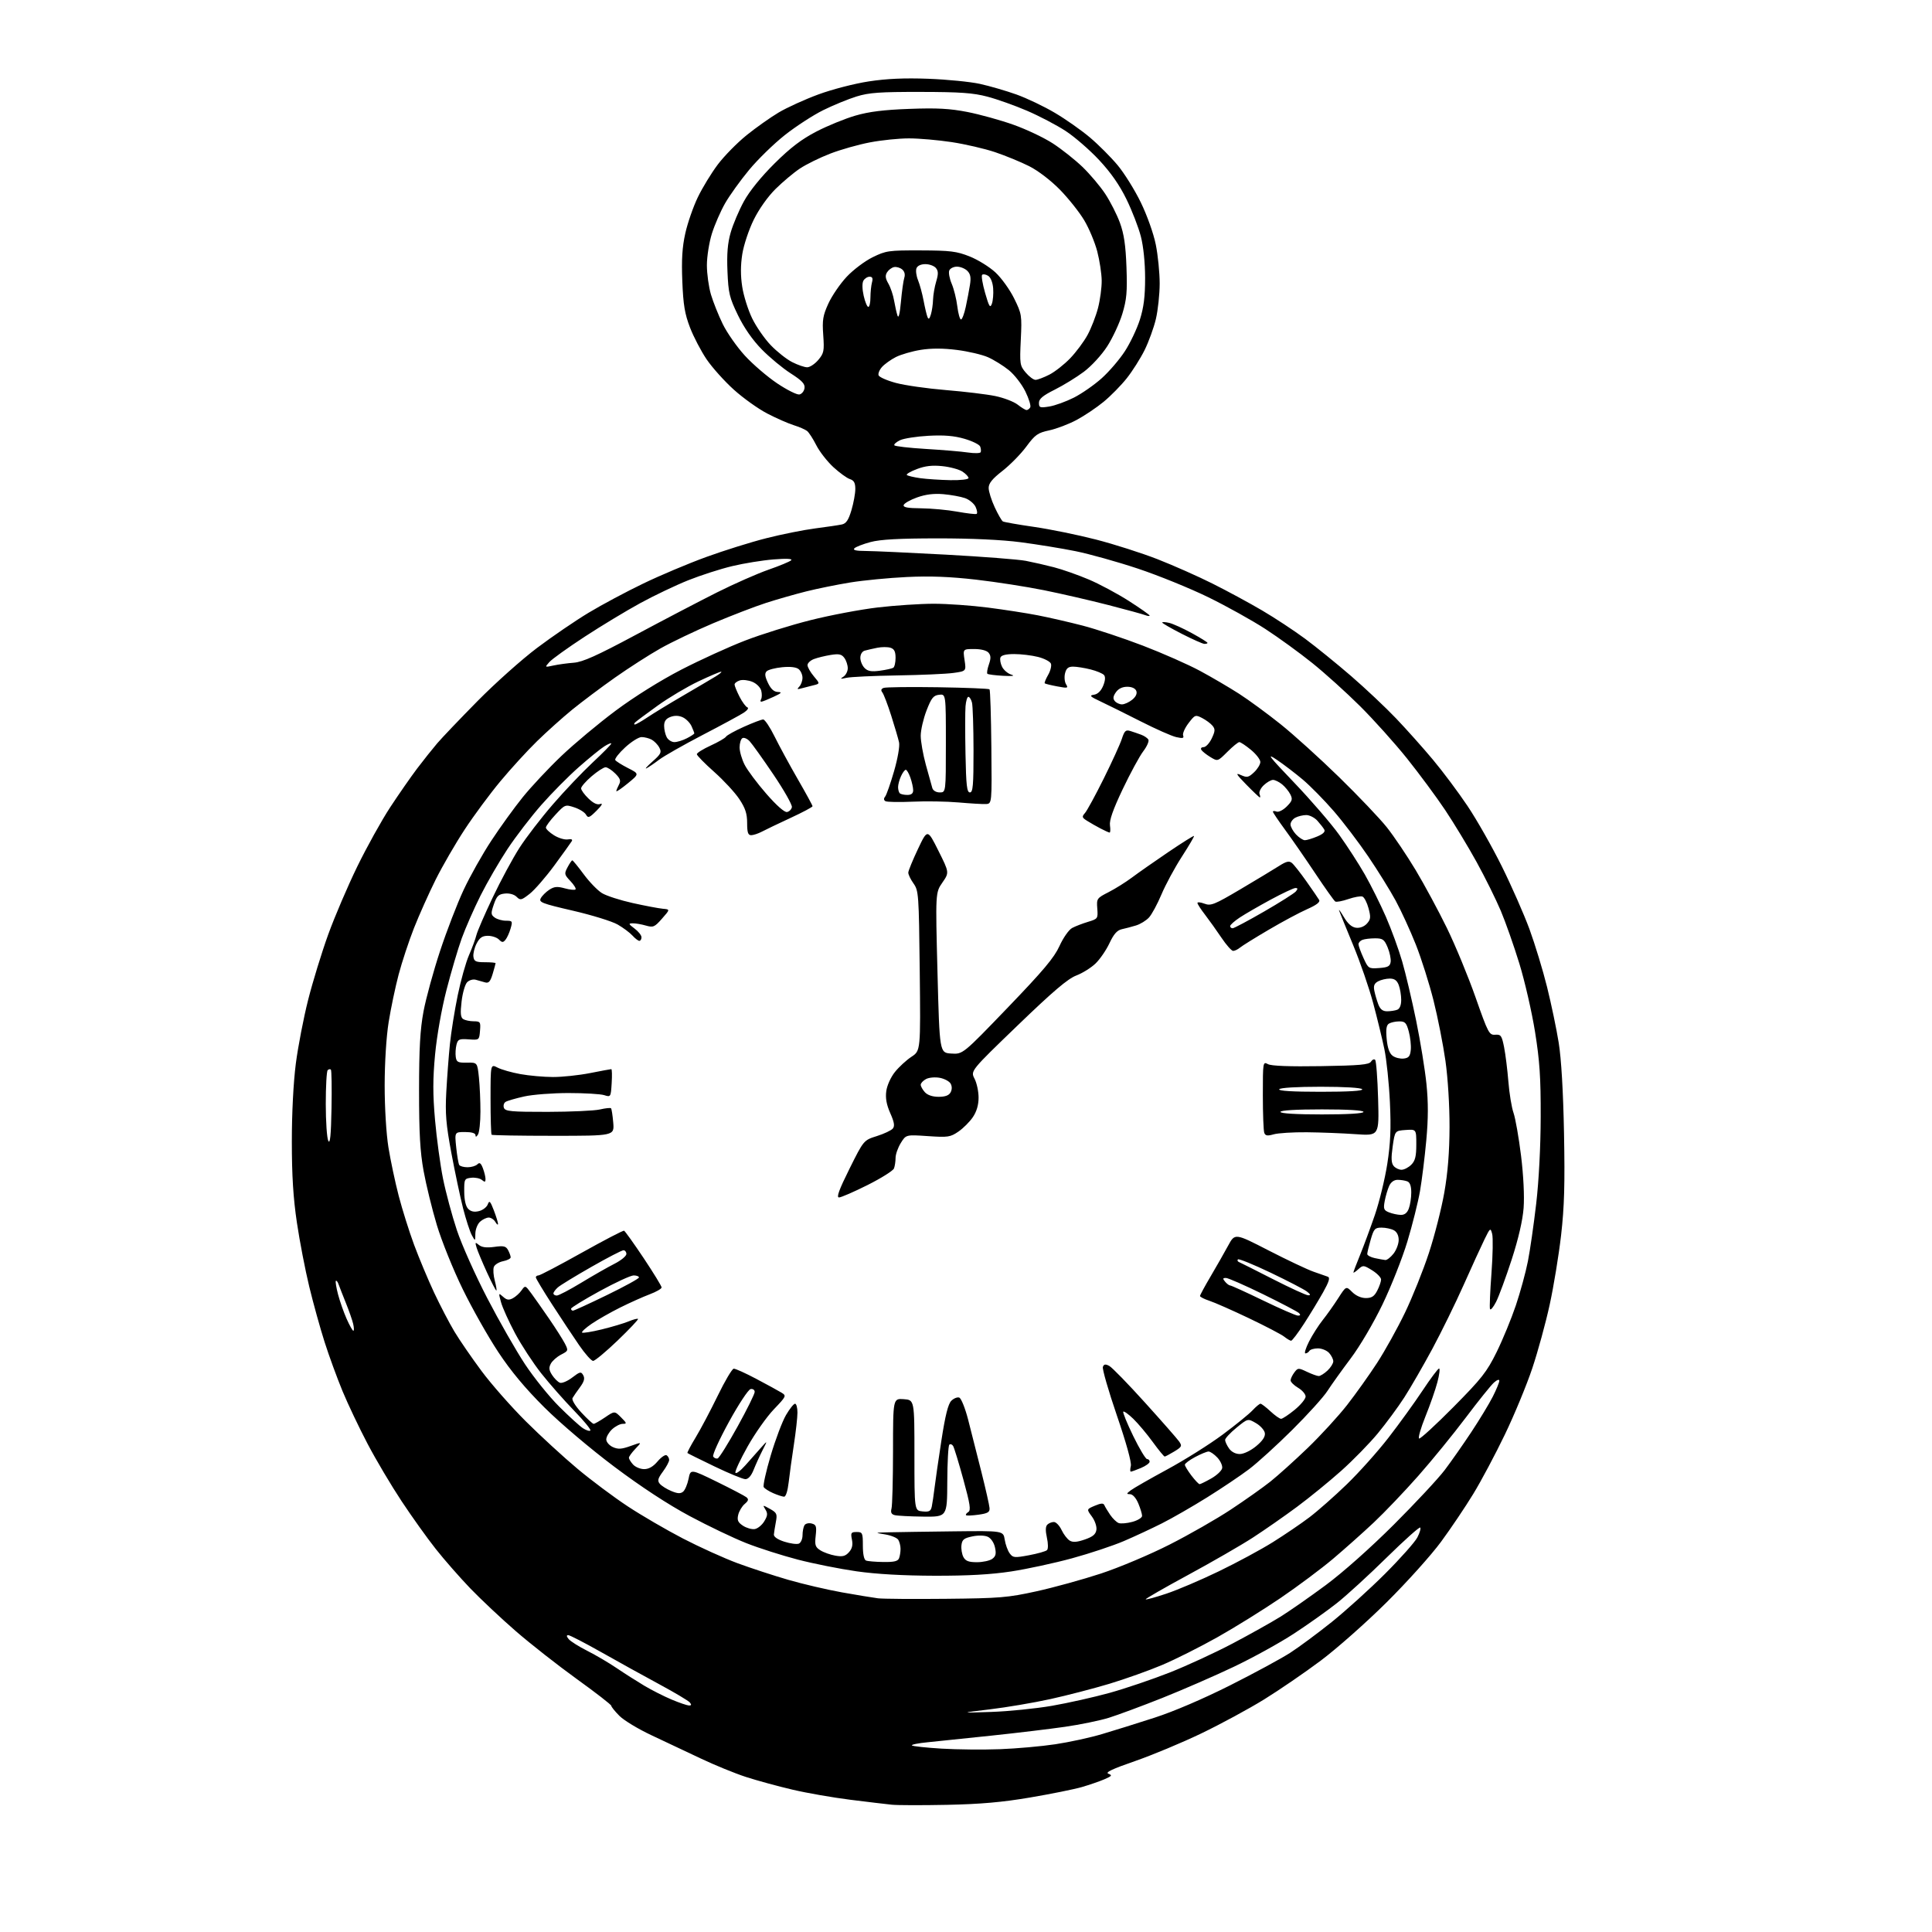 <?xml version="1.0" encoding="UTF-8" standalone="no"?>
<svg 
  version="1.1" 
  xmlns="http://www.w3.org/2000/svg" 
  xmlns:xlink="http://www.w3.org/1999/xlink" 
  xmlns:svg="http://www.w3.org/2000/svg"
  xmlns:rdf="http://www.w3.org/1999/02/22-rdf-syntax-ns#"
  xmlns:cc="http://creativecommons.org/ns#"
  xmlns:dc="http://purl.org/dc/elements/1.1/"
  viewBox="0 0 768 768"
  width="768"
  height="768"
>
<style>svg {background-color: white; }</style>"
<path stroke="none" fill="black" fill-rule="evenodd" d="M376.50,717.45C366.60,717.65 356.70,717.63 354.50,717.40C352.30,717.18 344.88,716.29 338.00,715.43C331.12,714.57 320.77,712.77 315.00,711.41C309.23,710.06 300.90,707.79 296.50,706.36C292.10,704.93 284.00,701.62 278.50,699.00C273.00,696.38 264.23,692.24 259.00,689.80C253.78,687.36 248.04,683.90 246.25,682.10C244.46,680.31 243.00,678.50 243.00,678.08C243.00,677.66 236.84,672.88 229.30,667.45C221.77,662.02 210.86,653.46 205.05,648.42C199.25,643.38 191.09,635.71 186.92,631.38C182.76,627.04 176.58,620.00 173.20,615.71C169.81,611.43 163.70,602.88 159.62,596.71C155.54,590.55 149.47,580.33 146.15,574.00C142.82,567.67 138.33,558.23 136.16,553.00C134.00,547.77 130.79,539.00 129.04,533.50C127.28,528.00 124.54,518.10 122.94,511.50C121.34,504.90 119.12,493.43 118.02,486.00C116.57,476.23 116.01,467.34 116.01,453.84C116.00,442.56 116.63,430.31 117.59,422.84C118.47,416.05 120.67,404.65 122.48,397.50C124.28,390.35 127.88,378.65 130.46,371.50C133.05,364.35 138.26,352.17 142.04,344.43C145.81,336.70 151.69,326.12 155.09,320.93C158.50,315.74 163.33,308.80 165.82,305.50C168.32,302.20 171.91,297.70 173.78,295.50C175.66,293.30 182.89,285.72 189.85,278.66C196.81,271.60 207.45,262.10 213.50,257.55C219.55,253.00 228.78,246.70 234.00,243.56C239.22,240.41 249.00,235.19 255.72,231.96C262.43,228.72 273.68,223.98 280.72,221.42C287.75,218.86 298.48,215.50 304.57,213.96C310.66,212.41 319.43,210.65 324.07,210.05C328.71,209.45 333.50,208.74 334.71,208.47C336.37,208.10 337.32,206.67 338.46,202.81C339.31,199.96 340.00,196.17 340.00,194.39C340.00,191.94 339.47,190.97 337.85,190.45C336.67,190.08 333.71,187.93 331.26,185.68C328.82,183.42 325.77,179.51 324.49,176.98C323.21,174.45 321.56,171.90 320.83,171.32C320.10,170.74 317.70,169.70 315.50,169.01C313.30,168.32 308.57,166.24 304.99,164.38C301.40,162.52 295.42,158.25 291.69,154.88C287.96,151.52 283.11,146.10 280.90,142.86C278.70,139.61 275.72,133.92 274.30,130.23C272.21,124.81 271.61,121.23 271.23,111.84C270.88,103.20 271.19,98.25 272.42,92.74C273.33,88.64 275.57,82.19 277.40,78.40C279.23,74.60 282.81,68.74 285.36,65.36C287.91,61.99 293.04,56.77 296.75,53.77C300.46,50.77 306.20,46.71 309.50,44.74C312.80,42.77 319.91,39.53 325.29,37.55C330.73,35.54 339.63,33.24 345.29,32.37C352.47,31.27 359.50,30.96 369.00,31.31C376.43,31.59 385.66,32.50 389.52,33.34C393.37,34.19 399.90,36.08 404.02,37.55C408.13,39.02 415.02,42.30 419.32,44.85C423.63,47.39 429.92,51.81 433.30,54.68C436.69,57.54 441.63,62.50 444.29,65.69C446.95,68.89 451.10,75.55 453.50,80.50C455.98,85.60 458.56,92.84 459.44,97.21C460.30,101.45 460.99,108.42 460.99,112.71C460.98,116.99 460.30,123.34 459.48,126.81C458.66,130.28 456.64,135.85 454.99,139.18C453.34,142.50 450.15,147.54 447.91,150.36C445.67,153.19 441.53,157.40 438.71,159.72C435.89,162.04 431.04,165.30 427.94,166.95C424.84,168.60 419.97,170.46 417.12,171.07C412.51,172.06 411.49,172.78 407.99,177.51C405.83,180.44 401.57,184.78 398.53,187.16C394.42,190.36 393.00,192.12 393.01,193.99C393.02,195.37 394.09,198.81 395.41,201.63C396.72,204.45 398.18,206.99 398.65,207.27C399.12,207.55 404.68,208.53 411.00,209.44C417.32,210.35 428.40,212.61 435.60,214.46C442.81,216.31 453.85,219.84 460.13,222.29C466.42,224.75 476.27,229.12 482.03,232.01C487.79,234.89 496.65,239.68 501.71,242.66C506.78,245.64 514.47,250.70 518.81,253.92C523.15,257.14 531.38,263.81 537.10,268.75C542.82,273.70 550.88,281.29 555.00,285.62C559.13,289.95 565.71,297.32 569.62,302.00C573.54,306.68 579.73,314.96 583.38,320.41C587.04,325.86 593.17,336.66 597.01,344.41C600.85,352.16 605.78,363.37 607.97,369.31C610.15,375.26 613.31,385.61 614.97,392.31C616.64,399.02 618.73,409.00 619.61,414.50C620.64,420.92 621.40,433.80 621.72,450.50C622.10,470.82 621.85,479.67 620.56,491.00C619.64,498.98 617.60,511.44 616.01,518.69C614.43,525.95 611.32,537.30 609.11,543.90C606.90,550.51 602.01,562.35 598.23,570.21C594.45,578.07 588.79,588.71 585.65,593.85C582.51,599.00 576.76,607.55 572.86,612.85C568.97,618.16 559.19,629.03 551.14,637.01C543.09,645.00 531.33,655.40 525.00,660.14C518.67,664.88 508.55,671.81 502.50,675.55C496.45,679.29 485.20,685.38 477.50,689.08C469.80,692.78 457.92,697.73 451.10,700.09C442.13,703.19 439.23,704.57 440.60,705.08C442.23,705.69 442.00,706.01 439.00,707.30C437.07,708.13 433.02,709.52 430.00,710.40C426.98,711.27 417.75,713.13 409.50,714.53C398.40,716.42 389.82,717.17 376.50,717.45zM397.50,695.33C404.10,695.08 414.00,694.20 419.50,693.37C425.00,692.55 433.32,690.74 438.00,689.35C442.68,687.97 452.12,685.02 459.00,682.79C466.59,680.34 478.37,675.29 489.00,669.94C498.62,665.10 509.39,659.26 512.92,656.98C516.45,654.70 523.87,649.19 529.42,644.75C534.96,640.30 544.49,631.68 550.60,625.58C556.70,619.48 562.47,612.99 563.42,611.15C564.37,609.32 564.88,607.55 564.56,607.22C564.23,606.90 558.24,612.26 551.23,619.14C544.23,626.03 535.35,634.16 531.50,637.21C527.65,640.27 519.90,645.77 514.28,649.44C508.66,653.11 497.91,659.03 490.40,662.60C482.90,666.17 470.13,671.73 462.03,674.96C453.93,678.18 444.36,681.73 440.77,682.85C437.17,683.96 429.34,685.57 423.36,686.43C417.39,687.29 404.18,688.88 394.00,689.95C383.82,691.03 372.44,692.21 368.70,692.58C364.97,692.94 362.18,693.51 362.50,693.83C362.82,694.16 368.13,694.73 374.30,695.11C380.46,695.48 390.90,695.58 397.50,695.33zM394.00,680.52C400.88,680.29 411.74,679.19 418.13,678.09C424.53,676.98 434.88,674.66 441.13,672.93C447.39,671.19 458.12,667.55 465.00,664.84C471.88,662.12 483.12,656.93 490.00,653.30C496.88,649.67 505.43,644.88 509.00,642.67C512.58,640.45 520.67,634.80 527.00,630.12C533.83,625.06 544.83,615.28 554.08,606.05C562.64,597.50 571.74,587.74 574.30,584.36C576.86,580.98 581.62,574.18 584.88,569.26C588.14,564.33 591.98,558.00 593.41,555.18C594.83,552.37 596.00,549.53 596.00,548.88C596.00,548.18 595.11,548.48 593.86,549.60C592.69,550.64 587.66,556.90 582.69,563.50C577.72,570.10 569.21,580.54 563.77,586.70C558.33,592.86 550.39,601.19 546.12,605.20C541.85,609.22 534.56,615.71 529.93,619.63C525.29,623.55 515.88,630.58 509.00,635.26C502.12,639.93 490.88,646.92 484.00,650.79C477.12,654.66 467.23,659.63 462.00,661.84C456.77,664.06 447.32,667.42 441.00,669.33C434.68,671.23 424.10,673.97 417.50,675.42C410.90,676.87 400.10,678.70 393.50,679.49C381.50,680.93 381.50,680.93 394.00,680.52zM273.87,677.96C274.86,677.99 274.95,677.65 274.21,676.75C273.63,676.06 268.16,672.80 262.04,669.50C255.92,666.20 245.54,660.46 238.98,656.75C232.41,653.04 226.52,650.00 225.90,650.00C225.11,650.00 225.17,650.50 226.07,651.58C226.79,652.45 230.11,654.54 233.44,656.22C236.77,657.90 242.03,660.99 245.12,663.09C248.22,665.19 253.17,668.34 256.12,670.10C259.08,671.86 263.98,674.34 267.00,675.61C270.02,676.88 273.12,677.93 273.87,677.96zM376.00,635.55C397.43,635.34 400.60,635.08 412.00,632.57C418.88,631.06 430.41,627.88 437.63,625.51C444.91,623.11 457.07,617.99 464.92,614.00C472.71,610.05 483.68,603.78 489.29,600.06C494.91,596.35 501.98,591.35 505.00,588.95C508.02,586.54 514.72,580.51 519.88,575.54C525.03,570.57 532.06,562.90 535.50,558.50C538.93,554.10 544.30,546.57 547.42,541.77C550.54,536.97 555.54,527.97 558.52,521.77C561.50,515.57 565.77,504.91 568.01,498.08C570.26,491.25 573.01,480.45 574.13,474.08C575.53,466.14 576.18,457.95 576.21,448.00C576.24,439.58 575.56,428.56 574.59,421.71C573.67,415.23 571.54,404.43 569.85,397.71C568.16,391.00 565.00,381.00 562.82,375.50C560.64,370.00 557.03,362.12 554.79,358.00C552.55,353.88 547.64,345.96 543.87,340.42C540.11,334.87 533.95,326.77 530.18,322.42C526.40,318.06 520.88,312.44 517.91,309.93C514.93,307.42 510.25,303.84 507.50,301.99C503.26,299.13 504.32,300.52 514.50,311.16C521.10,318.06 529.13,327.37 532.34,331.84C535.55,336.31 540.14,343.42 542.55,347.64C544.95,351.85 548.71,359.40 550.90,364.40C553.09,369.41 556.01,377.42 557.39,382.20C558.78,386.99 561.27,397.57 562.94,405.70C564.61,413.84 566.45,425.15 567.03,430.83C567.79,438.24 567.77,444.59 566.97,453.33C566.36,460.02 565.23,469.10 564.47,473.50C563.70,477.90 561.45,486.90 559.46,493.50C557.47,500.10 553.02,511.35 549.58,518.50C546.00,525.93 540.58,535.14 536.92,540.00C533.41,544.67 529.24,550.50 527.67,552.93C526.10,555.37 519.79,562.35 513.65,568.44C507.52,574.53 499.80,581.55 496.50,584.04C493.20,586.54 485.73,591.56 479.90,595.20C474.07,598.84 465.97,603.50 461.90,605.55C457.83,607.60 451.01,610.78 446.75,612.60C442.48,614.43 433.26,617.50 426.25,619.42C419.24,621.34 408.32,623.70 402.00,624.67C393.95,625.90 384.79,626.41 371.50,626.38C359.11,626.35 348.33,625.74 340.50,624.62C333.90,623.68 323.40,621.59 317.16,619.97C310.93,618.35 301.70,615.41 296.66,613.42C291.62,611.43 281.49,606.59 274.14,602.65C265.55,598.05 254.84,591.04 244.14,583.00C234.62,575.85 222.77,565.80 216.43,559.50C208.84,551.95 203.08,545.05 198.09,537.50C194.08,531.45 187.72,520.20 183.96,512.50C180.19,504.80 175.56,493.32 173.66,487.00C171.76,480.68 169.39,471.00 168.39,465.50C166.99,457.79 166.58,450.45 166.58,433.50C166.59,416.67 167.01,409.27 168.36,402.02C169.34,396.81 172.30,386.01 174.94,378.02C177.57,370.04 181.79,359.10 184.31,353.72C186.83,348.33 191.77,339.56 195.28,334.22C198.79,328.87 204.42,321.08 207.79,316.91C211.16,312.73 218.09,305.33 223.21,300.46C228.32,295.60 238.03,287.49 244.79,282.46C252.17,276.96 262.56,270.47 270.79,266.22C278.33,262.33 289.77,257.11 296.21,254.63C302.65,252.14 314.35,248.49 322.21,246.52C330.07,244.54 342.12,242.27 348.99,241.46C355.87,240.66 365.85,240.00 371.19,240.00C376.53,240.00 386.21,240.68 392.70,241.52C399.19,242.35 408.10,243.73 412.50,244.59C416.90,245.44 424.92,247.28 430.33,248.68C435.73,250.08 446.53,253.67 454.33,256.66C462.12,259.65 472.32,264.15 477.00,266.67C481.68,269.19 488.65,273.28 492.50,275.75C496.35,278.22 503.77,283.66 509.00,287.84C514.23,292.02 524.74,301.53 532.36,308.97C539.98,316.41 548.50,325.36 551.28,328.86C554.07,332.36 559.21,339.99 562.71,345.81C566.21,351.64 571.82,362.05 575.19,368.95C578.55,375.85 583.67,388.25 586.57,396.50C591.55,410.68 591.97,411.49 594.36,411.32C596.64,411.16 596.98,411.64 597.91,416.32C598.47,419.17 599.23,425.32 599.61,430.00C599.98,434.68 600.90,440.26 601.66,442.42C602.41,444.58 603.75,452.23 604.64,459.42C605.61,467.34 606.01,475.53 605.66,480.18C605.28,485.14 603.60,492.41 600.92,500.68C598.63,507.73 595.84,515.30 594.72,517.50C593.60,519.70 592.51,520.98 592.29,520.35C592.08,519.72 592.34,513.33 592.88,506.15C593.42,498.98 593.54,491.93 593.16,490.49C592.48,487.97 592.38,488.04 590.10,492.69C588.80,495.34 585.09,503.45 581.85,510.72C578.62,517.99 572.99,529.46 569.36,536.22C565.72,542.97 560.71,551.65 558.23,555.50C555.75,559.35 551.01,565.77 547.70,569.78C544.40,573.78 537.84,580.49 533.13,584.69C528.42,588.89 520.51,595.34 515.54,599.02C510.57,602.71 502.68,608.20 498.00,611.24C493.32,614.27 481.75,620.94 472.28,626.07C462.81,631.20 455.23,635.56 455.43,635.76C455.63,635.96 459.32,634.95 463.64,633.51C467.96,632.08 477.35,628.08 484.50,624.62C491.65,621.17 501.32,615.95 506.00,613.02C510.68,610.09 517.20,605.66 520.50,603.16C523.80,600.66 530.48,594.77 535.35,590.06C540.22,585.35 547.69,577.00 551.95,571.50C556.21,566.00 562.31,557.56 565.50,552.75C568.69,547.94 571.64,544.00 572.06,544.00C572.47,544.00 572.18,546.41 571.41,549.35C570.65,552.29 568.49,558.48 566.62,563.10C564.76,567.72 563.63,571.65 564.13,571.84C564.62,572.02 570.76,566.39 577.76,559.32C588.98,547.99 591.03,545.38 594.93,537.48C597.36,532.54 600.80,524.18 602.58,518.90C604.35,513.62 606.51,505.75 607.36,501.40C608.22,497.06 609.70,486.75 610.66,478.50C611.72,469.40 612.42,455.83 612.45,444.00C612.49,428.27 612.05,421.72 610.19,410.12C608.92,402.21 606.12,390.03 603.97,383.04C601.83,376.05 598.50,366.60 596.58,362.04C594.65,357.48 590.32,348.74 586.95,342.62C583.58,336.51 577.96,327.23 574.47,322.00C570.97,316.77 564.15,307.55 559.31,301.50C554.46,295.45 546.06,286.09 540.62,280.68C535.19,275.28 526.64,267.57 521.62,263.54C516.61,259.51 508.23,253.43 503.00,250.03C497.77,246.63 487.54,240.94 480.26,237.38C472.98,233.83 460.38,228.71 452.26,226.01C444.14,223.31 433.00,220.20 427.50,219.09C422.00,217.98 412.19,216.39 405.70,215.54C398.25,214.57 386.08,214.00 372.70,214.01C357.47,214.02 349.98,214.43 346.10,215.46C343.13,216.25 340.23,217.37 339.65,217.95C338.92,218.68 340.24,219.01 344.05,219.02C347.05,219.03 361.43,219.69 376.00,220.48C390.57,221.27 404.87,222.38 407.77,222.94C410.67,223.50 415.72,224.65 418.98,225.50C422.25,226.34 428.43,228.51 432.71,230.32C437.00,232.13 444.21,235.99 448.75,238.90C453.29,241.81 457.00,244.42 457.00,244.70C457.00,244.98 456.21,244.90 455.25,244.53C454.29,244.15 447.65,242.33 440.50,240.49C433.35,238.65 421.88,236.01 415.00,234.62C408.12,233.23 395.98,231.34 388.00,230.42C377.69,229.24 369.75,228.93 360.50,229.37C353.35,229.71 343.23,230.69 338.00,231.54C332.77,232.39 324.90,233.99 320.50,235.09C316.10,236.19 308.90,238.25 304.50,239.67C300.10,241.09 290.65,244.73 283.50,247.75C276.35,250.78 266.90,255.29 262.50,257.78C258.10,260.26 250.00,265.46 244.50,269.33C239.00,273.20 231.35,278.94 227.50,282.07C223.65,285.21 217.34,290.87 213.48,294.64C209.61,298.41 203.05,305.59 198.90,310.58C194.74,315.58 188.37,324.18 184.75,329.70C181.12,335.21 175.93,344.18 173.21,349.61C170.50,355.05 166.61,363.74 164.57,368.91C162.53,374.09 159.78,382.42 158.46,387.41C157.14,392.41 155.35,400.92 154.49,406.33C153.56,412.12 152.92,422.45 152.91,431.45C152.91,440.32 153.54,450.68 154.41,456.12C155.25,461.28 157.08,469.94 158.49,475.36C159.90,480.79 162.66,489.56 164.62,494.86C166.59,500.16 170.16,508.69 172.56,513.82C174.97,518.94 178.60,525.92 180.64,529.32C182.68,532.72 187.53,539.77 191.42,545.00C195.30,550.23 203.23,559.23 209.02,565.00C214.82,570.78 224.05,579.25 229.53,583.84C235.01,588.43 244.00,595.14 249.50,598.77C255.00,602.40 264.90,608.16 271.50,611.59C278.10,615.01 287.83,619.41 293.13,621.38C298.43,623.34 307.53,626.32 313.37,628.01C319.21,629.70 328.83,631.94 334.74,633.00C340.66,634.05 347.07,635.11 349.00,635.35C350.93,635.59 363.07,635.68 376.00,635.55zM351.14,620.92C355.42,620.98 356.93,620.62 357.39,619.42C357.73,618.55 357.99,616.86 357.98,615.67C357.98,614.48 357.56,612.86 357.07,612.08C356.57,611.30 354.22,610.34 351.84,609.95C347.55,609.26 347.57,609.25 353.50,609.11C356.80,609.03 368.35,608.86 379.16,608.73C398.83,608.50 398.83,608.50 399.39,612.03C399.70,613.97 400.58,616.42 401.36,617.47C402.66,619.25 403.25,619.31 409.05,618.23C412.51,617.58 415.73,616.67 416.21,616.19C416.70,615.70 416.68,613.55 416.16,611.24C415.55,608.48 415.60,606.80 416.32,606.08C416.92,605.48 418.10,605.01 418.95,605.02C419.80,605.03 421.18,606.47 422.00,608.21C422.82,609.95 424.28,611.84 425.22,612.41C426.47,613.17 428.14,613.05 431.22,611.98C434.44,610.87 435.58,609.91 435.84,608.11C436.03,606.79 435.23,604.45 434.04,602.84C431.90,599.95 431.90,599.95 435.20,598.55C437.66,597.51 438.63,597.46 439.00,598.33C439.27,598.97 440.31,600.70 441.31,602.17C442.31,603.63 443.82,605.10 444.67,605.43C445.52,605.75 447.97,605.55 450.11,604.97C452.25,604.39 454.00,603.32 454.00,602.58C454.00,601.85 453.32,599.61 452.49,597.62C451.58,595.46 450.27,593.99 449.24,593.97C447.70,593.94 447.73,593.76 449.50,592.42C450.60,591.58 457.15,587.83 464.05,584.09C470.96,580.35 480.86,574.12 486.05,570.26C491.25,566.39 496.59,562.05 497.92,560.61C499.26,559.18 500.67,558.00 501.07,558.00C501.46,558.00 503.23,559.35 505.00,561.00C506.77,562.65 508.68,564.00 509.25,564.00C509.83,564.00 512.25,562.39 514.65,560.43C517.04,558.47 519.00,556.09 519.00,555.15C519.00,554.20 517.65,552.63 516.00,551.66C514.35,550.68 513.01,549.35 513.03,548.69C513.05,548.04 513.72,546.63 514.53,545.56C515.93,543.71 516.14,543.70 519.53,545.31C521.48,546.24 523.59,547.00 524.22,547.00C524.85,547.00 526.41,546.02 527.69,544.83C528.96,543.63 530.00,541.98 530.00,541.15C530.00,540.33 529.26,538.83 528.35,537.83C527.43,536.82 525.44,536.00 523.90,536.00C522.37,536.00 520.84,536.45 520.50,537.00C520.16,537.55 519.45,538.00 518.92,538.00C518.40,538.00 519.05,535.86 520.38,533.25C521.71,530.64 524.16,526.80 525.82,524.72C527.48,522.64 530.24,518.74 531.96,516.06C535.09,511.18 535.09,511.18 537.50,513.59C538.98,515.07 541.07,516.00 542.93,516.00C545.26,516.00 546.30,515.33 547.47,513.05C548.31,511.43 549.00,509.44 549.00,508.63C549.00,507.82 547.40,506.18 545.45,504.97C542.05,502.87 541.82,502.85 539.95,504.54C538.88,505.52 538.00,506.09 538.00,505.83C538.00,505.56 539.18,502.45 540.63,498.92C542.07,495.39 544.72,488.23 546.52,483.00C548.31,477.77 550.54,468.62 551.47,462.66C552.75,454.37 553.00,448.60 552.51,438.16C552.16,430.65 551.17,421.12 550.30,417.00C549.44,412.88 547.44,404.65 545.85,398.72C544.27,392.79 540.70,382.44 537.91,375.72C535.13,369.00 532.62,362.82 532.33,362.00C532.05,361.18 532.88,362.30 534.18,364.50C535.80,367.23 537.35,368.59 539.08,368.80C540.61,368.98 542.30,368.33 543.37,367.15C544.88,365.47 544.97,364.62 544.01,361.05C543.40,358.76 542.31,356.67 541.60,356.40C540.89,356.13 538.36,356.58 535.97,357.40C533.59,358.22 531.25,358.66 530.79,358.37C530.32,358.08 526.74,353.04 522.83,347.17C518.92,341.30 513.53,333.52 510.86,329.88C508.19,326.24 506.00,322.99 506.00,322.66C506.00,322.33 506.65,322.31 507.46,322.62C508.27,322.93 510.06,322.03 511.49,320.60C513.71,318.38 513.91,317.70 512.92,315.76C512.29,314.52 510.81,312.72 509.63,311.77C508.46,310.82 506.85,310.03 506.06,310.02C505.27,310.01 503.62,310.95 502.39,312.11C501.15,313.27 500.39,314.84 500.68,315.61C500.97,316.37 501.04,317.00 500.82,317.00C500.60,317.00 498.19,314.72 495.46,311.93C491.39,307.76 490.99,307.08 493.26,308.09C495.71,309.19 496.30,309.07 498.51,306.99C499.88,305.70 501.00,303.86 501.00,302.90C501.00,301.93 499.32,299.76 497.27,298.07C495.22,296.38 493.14,295.00 492.65,295.00C492.17,295.00 490.03,296.73 487.91,298.86C484.05,302.71 484.05,302.71 481.14,300.94C479.53,299.96 477.92,298.68 477.55,298.08C477.18,297.48 477.58,297.00 478.46,297.00C479.32,297.00 480.77,295.45 481.68,293.55C483.06,290.64 483.11,289.84 481.99,288.48C481.25,287.59 479.40,286.22 477.87,285.43C475.20,284.05 475.00,284.13 472.44,287.49C470.98,289.41 470.02,291.60 470.31,292.37C470.73,293.46 470.15,293.60 467.57,293.01C465.76,292.61 459.39,289.78 453.39,286.73C447.40,283.69 440.25,280.14 437.50,278.85C433.33,276.90 432.89,276.45 434.83,276.17C436.34,275.96 437.64,274.71 438.50,272.67C439.35,270.64 439.49,269.09 438.88,268.36C438.36,267.73 435.95,266.72 433.53,266.11C431.10,265.50 427.97,265.00 426.58,265.00C424.66,265.00 423.87,265.65 423.37,267.65C423.01,269.11 423.19,271.07 423.77,272.01C424.74,273.56 424.43,273.64 420.25,272.85C417.73,272.38 415.50,271.83 415.30,271.63C415.10,271.43 415.70,269.94 416.64,268.30C417.58,266.67 418.08,264.65 417.76,263.81C417.43,262.97 415.13,261.77 412.64,261.14C410.15,260.51 405.89,260.00 403.16,260.00C399.92,260.00 398.03,260.47 397.69,261.36C397.41,262.10 397.70,263.77 398.34,265.06C398.99,266.36 400.64,267.76 402.01,268.18C403.64,268.68 402.51,268.84 398.75,268.64C395.59,268.47 392.77,268.11 392.50,267.83C392.22,267.55 392.49,265.89 393.10,264.14C393.94,261.73 393.91,260.60 392.98,259.48C392.23,258.58 390.01,258.00 387.26,258.00C382.77,258.00 382.77,258.00 383.43,262.40C384.09,266.80 384.09,266.80 378.94,267.51C376.11,267.90 366.08,268.34 356.65,268.49C347.22,268.64 338.15,269.07 336.50,269.44C334.07,269.99 333.83,269.91 335.25,269.01C336.21,268.40 337.00,266.88 337.00,265.64C337.00,264.40 336.39,262.55 335.65,261.54C334.56,260.05 333.52,259.82 330.21,260.35C327.96,260.71 324.97,261.44 323.56,261.98C322.15,262.51 321.00,263.60 321.00,264.40C321.00,265.19 322.12,267.18 323.50,268.82C326.00,271.78 326.00,271.78 323.25,272.44C321.74,272.80 319.60,273.35 318.50,273.66C316.87,274.12 316.73,273.98 317.75,272.91C318.44,272.19 319.00,270.62 319.00,269.42C319.00,268.22 318.32,266.68 317.49,266.00C316.53,265.20 314.17,264.92 310.94,265.23C308.16,265.50 305.37,266.23 304.75,266.85C303.91,267.69 304.05,268.88 305.29,271.49C306.45,273.92 307.66,275.02 309.23,275.07C311.02,275.13 310.66,275.54 307.50,277.00C305.30,278.02 303.14,278.89 302.69,278.93C302.25,278.97 302.18,278.52 302.54,277.94C302.89,277.36 302.93,275.84 302.61,274.57C302.28,273.27 300.74,271.72 299.09,271.04C297.47,270.37 295.21,270.11 294.07,270.48C292.93,270.84 292.00,271.57 292.00,272.11C292.00,272.64 292.89,274.82 293.97,276.95C295.06,279.07 296.47,280.99 297.11,281.20C297.75,281.42 297.09,282.37 295.64,283.32C294.19,284.27 286.82,288.26 279.25,292.19C271.69,296.13 263.93,300.54 262.00,302.00C260.07,303.47 257.82,305.00 257.00,305.40C256.18,305.81 257.24,304.61 259.37,302.72C262.76,299.72 263.09,299.05 262.09,297.18C261.47,296.00 260.09,294.59 259.04,294.02C257.99,293.46 256.19,293.00 255.04,293.00C253.89,293.00 250.95,294.85 248.49,297.12C246.03,299.38 244.28,301.64 244.58,302.13C244.89,302.63 247.17,304.06 249.65,305.33C254.17,307.62 254.17,307.62 249.58,311.38C247.06,313.44 245.00,314.85 245.00,314.50C245.00,314.15 245.47,313.00 246.04,311.93C246.87,310.37 246.59,309.50 244.58,307.49C243.21,306.12 241.48,305.00 240.73,305.00C239.97,305.00 237.48,306.61 235.18,308.58C232.88,310.55 231.00,312.71 231.00,313.39C231.00,314.07 232.32,315.89 233.94,317.44C235.96,319.37 237.45,320.05 238.69,319.58C239.77,319.18 239.18,320.23 237.20,322.20C234.29,325.11 233.79,325.30 232.94,323.83C232.42,322.90 230.33,321.60 228.31,320.94C224.71,319.75 224.57,319.80 220.82,323.83C218.72,326.08 217.00,328.40 217.00,328.98C217.00,329.56 218.46,330.94 220.25,332.05C222.04,333.16 224.50,333.89 225.72,333.68C227.15,333.43 227.70,333.68 227.28,334.39C226.92,335.00 223.81,339.32 220.38,344.00C216.94,348.68 212.52,353.76 210.55,355.31C207.26,357.88 206.84,357.98 205.36,356.50C204.40,355.54 202.52,355.02 200.72,355.20C198.18,355.45 197.46,356.15 196.31,359.49C195.08,363.08 195.11,363.61 196.66,364.74C197.61,365.43 199.61,366.00 201.12,366.00C203.71,366.00 203.81,366.17 202.97,369.10C202.48,370.80 201.57,372.81 200.94,373.57C199.98,374.73 199.57,374.72 198.33,373.47C197.52,372.66 195.55,372.00 193.95,372.00C191.73,372.00 190.68,372.71 189.46,375.07C188.59,376.75 188.02,379.12 188.19,380.32C188.45,382.17 189.14,382.50 192.75,382.50C195.09,382.50 197.00,382.67 197.00,382.88C197.00,383.10 196.48,385.01 195.84,387.15C194.92,390.19 194.28,390.92 192.84,390.52C191.83,390.23 190.15,389.76 189.11,389.47C188.06,389.17 186.53,389.61 185.71,390.44C184.88,391.26 183.88,394.71 183.49,398.09C182.94,402.80 183.09,404.45 184.14,405.11C184.89,405.58 186.76,405.98 188.31,405.98C190.94,406.00 191.10,406.24 190.81,409.74C190.50,413.47 190.49,413.47 186.29,413.16C182.52,412.89 182.01,413.12 181.45,415.32C181.11,416.68 180.98,418.85 181.17,420.15C181.46,422.20 182.03,422.49 185.63,422.42C189.75,422.35 189.75,422.35 190.38,428.32C190.72,431.61 190.99,437.71 190.98,441.90C190.98,446.08 190.53,450.18 190.00,451.00C189.35,452.00 189.03,452.08 189.02,451.25C189.01,450.45 187.50,450.00 184.86,450.00C180.72,450.00 180.72,450.00 181.35,456.09C181.70,459.43 182.24,462.58 182.55,463.09C182.86,463.59 184.35,464.00 185.86,464.00C187.37,464.00 189.12,463.48 189.76,462.84C190.65,461.95 191.17,462.33 191.96,464.40C192.53,465.90 193.00,467.83 193.00,468.69C193.00,469.93 192.71,470.00 191.56,469.05C190.77,468.39 188.86,468.00 187.31,468.18C184.62,468.49 184.50,468.73 184.54,473.76C184.57,477.13 185.14,479.57 186.14,480.57C187.20,481.63 188.55,481.90 190.42,481.43C191.93,481.05 193.49,479.85 193.90,478.75C194.52,477.06 194.89,477.44 196.32,481.16C197.24,483.58 197.99,486.00 197.97,486.53C197.95,487.07 197.48,486.71 196.92,485.75C196.36,484.79 195.17,484.00 194.28,484.00C193.39,484.00 191.83,484.74 190.83,485.65C189.82,486.57 188.98,488.70 188.96,490.40C188.92,493.50 188.92,493.50 187.53,490.95C186.77,489.54 185.22,484.76 184.08,480.33C182.95,475.89 180.86,466.01 179.43,458.38C177.28,446.83 176.94,442.73 177.41,434.00C177.73,428.23 178.37,419.68 178.85,415.00C179.33,410.32 180.72,401.64 181.94,395.70C183.16,389.76 185.18,382.56 186.43,379.70C187.68,376.84 189.01,373.24 189.38,371.71C189.76,370.17 192.68,363.42 195.88,356.71C199.07,349.99 203.86,341.12 206.51,337.00C209.16,332.88 215.13,325.12 219.77,319.76C224.40,314.40 231.53,306.90 235.60,303.10C239.67,299.30 243.00,295.91 243.00,295.57C243.00,295.23 241.76,295.73 240.25,296.68C238.74,297.62 234.16,301.35 230.07,304.95C225.98,308.55 219.28,315.32 215.17,320.00C211.06,324.68 205.02,332.55 201.74,337.50C198.47,342.45 193.64,350.77 191.02,356.00C188.40,361.23 185.04,368.88 183.55,373.00C182.06,377.12 179.33,386.36 177.49,393.52C175.53,401.12 173.65,411.80 172.95,419.19C172.04,428.89 172.03,434.95 172.93,445.17C173.57,452.50 175.00,463.00 176.10,468.50C177.21,474.00 179.69,483.23 181.61,489.00C183.53,494.77 188.96,506.93 193.67,516.00C198.38,525.08 205.14,536.90 208.68,542.27C212.23,547.64 218.34,555.22 222.26,559.12C226.18,563.02 230.44,566.90 231.73,567.74C233.01,568.58 234.34,568.99 234.68,568.66C235.02,568.32 232.11,564.77 228.22,560.77C224.34,556.77 218.48,550.12 215.21,546.00C211.95,541.88 207.23,534.67 204.74,530.00C202.25,525.33 199.73,519.76 199.16,517.64C198.14,513.91 198.16,513.84 199.97,515.47C201.43,516.79 202.27,516.92 203.87,516.07C204.98,515.47 206.55,514.06 207.34,512.92C208.77,510.89 208.83,510.91 211.23,514.18C212.57,516.01 215.77,520.56 218.33,524.29C220.90,528.03 223.67,532.40 224.51,534.01C225.98,536.87 225.95,536.98 223.04,538.48C221.40,539.33 219.56,540.95 218.96,542.08C218.10,543.68 218.22,544.69 219.49,546.62C220.38,547.99 221.77,549.36 222.57,549.66C223.37,549.97 225.57,549.04 227.46,547.60C230.58,545.22 230.98,545.13 231.85,546.69C232.55,547.94 232.21,549.20 230.55,551.45C229.31,553.13 227.98,555.05 227.60,555.73C227.20,556.44 228.64,558.82 231.08,561.48C233.38,563.96 235.58,566.00 235.99,566.00C236.39,566.00 238.43,564.84 240.51,563.43C244.31,560.85 244.31,560.85 246.88,563.43C249.19,565.73 249.25,566.00 247.54,566.00C246.49,566.00 244.59,566.98 243.31,568.17C242.04,569.37 241.00,571.18 241.00,572.20C241.00,573.21 242.17,574.57 243.60,575.23C245.70,576.18 247.07,576.10 250.70,574.79C255.21,573.17 255.21,573.17 252.60,575.89C251.17,577.39 250.00,579.00 250.00,579.48C250.00,579.95 250.74,581.17 251.65,582.17C252.57,583.18 254.55,584.00 256.07,584.00C257.91,584.00 259.67,582.99 261.40,580.93C262.82,579.25 264.43,578.15 264.99,578.49C265.55,578.84 266.00,579.68 266.00,580.36C266.00,581.05 264.88,583.13 263.52,584.98C261.50,587.71 261.27,588.62 262.27,589.82C262.95,590.64 265.00,591.94 266.84,592.70C269.35,593.76 270.51,593.82 271.55,592.96C272.30,592.34 273.27,590.04 273.71,587.87C274.50,583.91 274.50,583.91 285.00,589.04C290.77,591.87 296.05,594.64 296.73,595.19C297.68,595.98 297.52,596.59 296.02,597.86C294.96,598.76 293.80,600.70 293.45,602.17C292.95,604.31 293.33,605.17 295.35,606.50C296.75,607.41 298.84,608.01 300.01,607.83C301.18,607.65 302.89,606.26 303.81,604.74C305.15,602.52 305.24,601.62 304.27,600.06C303.10,598.18 303.15,598.18 306.08,599.81C308.80,601.34 309.02,601.84 308.42,605.00C308.06,606.92 307.70,609.17 307.63,609.99C307.55,610.91 309.13,611.99 311.77,612.84C314.11,613.59 316.70,613.94 317.52,613.63C318.33,613.32 319.01,611.81 319.02,610.28C319.02,608.75 319.38,606.95 319.80,606.29C320.22,605.62 321.51,605.32 322.65,605.62C324.46,606.09 324.67,606.73 324.25,610.48C323.83,614.22 324.08,615.00 326.13,616.29C327.43,617.11 330.11,618.06 332.08,618.40C334.91,618.90 336.05,618.61 337.46,617.04C338.74,615.63 339.09,614.18 338.66,612.03C338.11,609.31 338.30,609.00 340.52,609.00C342.85,609.00 343.00,609.32 343.00,614.42C343.00,617.81 343.47,620.02 344.25,620.34C344.94,620.62 348.04,620.88 351.14,620.92zM388.34,621.00C390.69,621.00 393.43,620.40 394.43,619.68C395.84,618.65 396.08,617.64 395.52,615.11C395.11,613.22 393.91,611.46 392.66,610.89C391.37,610.31 388.88,610.25 386.50,610.75C383.17,611.44 382.45,612.02 382.19,614.24C382.02,615.70 382.37,617.82 382.97,618.95C383.82,620.53 385.06,621.00 388.34,621.00zM367.00,602.88C361.77,602.82 356.67,602.55 355.66,602.29C354.33,601.95 353.98,601.22 354.39,599.66C354.71,598.47 354.98,588.14 354.99,576.69C355.00,555.89 355.00,555.89 359.25,556.19C363.50,556.50 363.50,556.50 363.50,578.50C363.50,600.50 363.50,600.50 366.72,600.81C369.39,601.07 370.01,600.73 370.41,598.81C370.67,597.54 371.16,594.25 371.49,591.50C371.82,588.75 373.05,580.23 374.23,572.56C375.76,562.63 376.89,558.11 378.16,556.84C379.15,555.85 380.58,555.28 381.34,555.58C382.10,555.87 383.68,559.80 384.84,564.30C386.01,568.81 388.37,578.12 390.09,585.00C391.82,591.88 393.29,598.39 393.36,599.49C393.48,601.11 392.68,601.59 389.00,602.11C386.52,602.46 384.29,602.55 384.03,602.32C383.77,602.08 384.17,601.52 384.91,601.06C386.01,600.38 385.65,597.97 382.95,588.13C381.13,581.48 379.30,575.49 378.88,574.80C378.45,574.12 377.77,573.89 377.36,574.30C376.95,574.72 376.59,581.34 376.56,589.02C376.50,602.99 376.50,602.99 367.00,602.88zM311.68,594.96C311.03,594.94 309.09,594.31 307.37,593.56C305.65,592.81 303.95,591.73 303.59,591.15C303.24,590.58 304.49,584.91 306.38,578.55C308.27,572.20 311.00,564.97 312.45,562.50C313.90,560.02 315.52,558.00 316.04,558.00C316.57,558.00 317.00,559.58 317.00,561.51C317.00,563.44 316.36,569.18 315.58,574.26C314.80,579.34 313.87,586.09 313.51,589.25C313.12,592.67 312.38,594.98 311.68,594.96zM476.87,589.98C477.22,589.97 479.30,588.95 481.49,587.71C483.69,586.46 485.64,584.63 485.83,583.63C486.02,582.64 485.16,580.74 483.92,579.41C482.67,578.08 481.10,577.00 480.42,577.00C479.74,577.00 477.35,577.98 475.09,579.19C472.84,580.39 471.00,581.77 471.00,582.25C471.00,582.74 472.18,584.68 473.62,586.57C475.06,588.46 476.52,589.99 476.87,589.98zM296.30,587.99C295.31,587.98 289.79,585.71 284.04,582.94C278.28,580.17 273.44,577.77 273.27,577.60C273.10,577.44 274.57,574.64 276.54,571.40C278.51,568.15 282.45,560.69 285.31,554.82C288.16,548.94 291.03,544.11 291.67,544.07C292.32,544.03 296.37,545.86 300.67,548.14C304.98,550.42 309.45,552.86 310.62,553.58C312.68,554.84 312.61,555.00 307.62,560.23C304.80,563.17 300.12,569.80 297.22,574.95C294.32,580.10 292.12,584.81 292.34,585.41C292.55,586.01 294.33,584.70 296.28,582.50C298.22,580.30 301.02,577.15 302.49,575.50C305.16,572.50 305.16,572.50 303.12,576.50C302.00,578.70 300.41,582.19 299.59,584.25C298.64,586.66 297.46,587.99 296.30,587.99zM449.51,585.00C449.21,585.00 449.21,583.99 449.52,582.75C449.87,581.37 447.73,573.61 443.97,562.65C440.61,552.84 438.11,544.16 438.41,543.36C438.84,542.25 439.43,542.16 440.96,542.98C442.05,543.56 448.42,550.10 455.12,557.52C461.82,564.93 467.93,571.89 468.70,572.98C469.97,574.80 469.81,575.15 466.80,576.98C464.98,578.09 463.26,578.99 462.98,579.00C462.69,579.00 460.55,576.39 458.22,573.19C455.90,570.00 452.43,565.87 450.51,564.01C448.60,562.16 446.80,560.87 446.52,561.15C446.24,561.43 448.02,565.79 450.47,570.83C452.93,575.87 455.40,580.00 455.97,580.00C456.54,580.00 457.00,580.47 457.00,581.05C457.00,581.63 455.44,582.75 453.53,583.55C451.62,584.35 449.82,585.00 449.51,585.00zM285.29,579.74C285.90,579.53 289.46,573.83 293.20,567.07C296.94,560.31 300.00,554.12 300.00,553.31C300.00,552.50 299.28,552.00 298.37,552.18C297.47,552.36 293.62,558.19 289.78,565.20C285.95,572.18 283.12,578.39 283.50,579.00C283.88,579.61 284.68,579.94 285.29,579.74zM492.83,578.00C494.39,578.00 497.15,576.68 499.33,574.88C501.89,572.77 503.01,571.09 502.80,569.68C502.64,568.54 501.05,566.75 499.27,565.72C496.04,563.84 496.04,563.84 491.52,567.54C489.03,569.57 487.00,571.76 487.00,572.40C487.00,573.03 487.70,574.56 488.56,575.78C489.52,577.15 491.16,578.00 492.83,578.00zM235.77,540.98C235.07,540.98 232.57,538.16 230.21,534.73C227.85,531.31 223.01,524.01 219.46,518.52C215.91,513.03 213.00,508.19 213.00,507.77C213.00,507.35 213.48,507.00 214.06,507.00C214.65,507.00 222.39,502.94 231.25,497.98C240.12,493.02 247.69,489.08 248.08,489.23C248.46,489.38 251.97,494.30 255.89,500.16C259.80,506.03 263.00,511.26 263.00,511.78C263.00,512.30 260.86,513.53 258.25,514.51C255.64,515.49 250.35,517.86 246.50,519.78C242.65,521.70 237.56,524.60 235.18,526.23C232.80,527.86 231.09,529.43 231.38,529.72C231.67,530.00 235.19,529.44 239.20,528.46C243.22,527.48 248.01,526.05 249.86,525.28C251.71,524.51 253.40,524.07 253.62,524.29C253.85,524.51 250.21,528.36 245.54,532.85C240.87,537.33 236.47,540.99 235.77,540.98zM513.23,532.97C512.83,532.95 511.60,532.22 510.50,531.35C509.40,530.47 503.10,527.18 496.50,524.03C489.90,520.88 482.81,517.75 480.75,517.08C478.69,516.40 477.01,515.54 477.02,515.17C477.03,514.80 478.94,511.27 481.27,507.33C483.60,503.38 486.71,497.91 488.20,495.17C490.90,490.18 490.90,490.18 504.34,497.10C511.74,500.90 519.75,504.69 522.15,505.52C524.54,506.35 527.10,507.25 527.82,507.51C528.81,507.87 528.32,509.48 525.93,513.75C524.15,516.91 520.74,522.54 518.33,526.25C515.93,529.96 513.63,532.99 513.23,532.97zM140.46,529.00C140.78,529.00 140.74,527.76 140.39,526.25C140.03,524.74 138.73,521.02 137.51,518.00C136.29,514.98 134.99,511.65 134.62,510.61C134.26,509.57 133.76,508.91 133.51,509.15C133.27,509.40 133.66,511.82 134.38,514.55C135.10,517.28 136.63,521.65 137.79,524.26C138.94,526.86 140.15,529.00 140.46,529.00zM515.95,522.98C516.93,522.99 517.07,522.67 516.38,521.98C515.82,521.42 509.40,518.05 502.11,514.48C494.83,510.92 488.17,508.00 487.31,508.00C486.04,508.00 485.98,508.28 487.00,509.50C487.68,510.32 488.60,511.00 489.02,511.00C489.45,511.00 495.36,513.69 502.15,516.98C508.94,520.27 515.15,522.97 515.95,522.98zM227.75,521.01C228.16,521.02 234.24,518.23 241.25,514.82C248.26,511.41 254.00,508.26 254.00,507.81C254.00,507.37 253.05,507.00 251.89,507.00C250.73,507.00 244.66,509.80 238.39,513.23C232.13,516.66 227.00,519.81 227.00,520.23C227.00,520.65 227.34,521.01 227.75,521.01zM221.33,515.00C222.07,515.00 226.45,512.70 231.07,509.90C235.69,507.09 241.62,503.71 244.24,502.38C246.86,501.05 249.00,499.30 249.00,498.48C249.00,497.67 248.48,497.00 247.84,497.00C247.19,497.00 241.46,499.97 235.09,503.61C228.71,507.24 222.71,510.91 221.75,511.76C220.79,512.61 220.00,513.69 220.00,514.15C220.00,514.62 220.60,515.00 221.33,515.00zM520.00,514.89C521.10,514.92 520.97,514.53 519.50,513.39C518.40,512.54 511.92,509.18 505.09,505.91C498.27,502.65 492.42,500.27 492.09,500.63C491.77,500.98 491.95,501.46 492.50,501.68C493.05,501.90 499.12,504.96 506.00,508.47C512.88,511.98 519.17,514.87 520.00,514.89zM197.30,513.00C197.06,513.00 195.38,509.74 193.55,505.75C191.73,501.76 189.89,497.38 189.47,496.01C188.79,493.77 188.88,493.66 190.37,494.89C191.52,495.84 193.40,496.08 196.49,495.66C200.24,495.14 201.12,495.35 201.98,496.96C202.54,498.01 203.00,499.29 203.00,499.81C203.00,500.33 201.64,501.02 199.98,501.35C198.31,501.69 196.66,502.71 196.31,503.63C195.96,504.55 196.13,507.04 196.70,509.15C197.26,511.27 197.53,513.00 197.30,513.00zM550.68,500.88C551.33,500.95 552.79,499.81 553.93,498.37C555.07,496.92 556.00,494.46 556.00,492.90C556.00,491.13 555.28,489.68 554.07,489.04C553.00,488.47 550.81,488.00 549.20,488.00C546.55,488.00 546.12,488.48 544.88,492.75C544.12,495.36 543.50,497.95 543.50,498.49C543.50,499.03 544.85,499.77 546.50,500.12C548.15,500.47 550.03,500.82 550.68,500.88zM556.77,482.94C558.33,482.98 559.36,482.19 560.02,480.43C560.56,479.02 561.00,476.15 561.00,474.04C561.00,471.47 560.48,470.01 559.42,469.61C558.55,469.27 556.82,469.00 555.58,469.00C554.16,469.00 552.91,469.90 552.22,471.41C551.62,472.74 550.82,475.43 550.45,477.40C549.86,480.54 550.07,481.10 552.14,481.93C553.44,482.45 555.52,482.90 556.77,482.94zM333.52,476.00C332.42,476.00 333.53,472.95 337.67,464.63C343.33,453.26 343.33,453.26 348.56,451.61C351.43,450.71 354.28,449.36 354.90,448.62C355.74,447.61 355.49,446.09 353.89,442.49C352.40,439.12 351.93,436.53 352.31,433.73C352.61,431.48 354.10,428.19 355.75,426.13C357.35,424.13 360.30,421.42 362.31,420.09C365.96,417.69 365.96,417.69 365.61,385.93C365.27,355.43 365.17,354.05 363.13,351.18C361.96,349.54 361.03,347.59 361.06,346.85C361.09,346.11 362.82,341.90 364.90,337.50C368.69,329.50 368.69,329.50 373.03,338.18C377.37,346.85 377.37,346.85 374.61,350.84C371.85,354.83 371.85,354.83 372.67,386.66C373.50,418.50 373.50,418.50 378.12,418.80C382.74,419.10 382.74,419.10 400.62,400.51C414.79,385.77 419.05,380.70 421.17,376.04C422.64,372.79 424.88,369.60 426.17,368.90C427.45,368.21 430.30,367.11 432.50,366.45C436.40,365.27 436.49,365.14 436.19,361.17C435.88,357.21 436.01,357.03 440.69,354.64C443.33,353.29 447.50,350.68 449.96,348.84C452.41,347.00 458.89,342.46 464.37,338.75C469.85,335.04 474.47,332.14 474.64,332.30C474.80,332.47 472.62,336.18 469.80,340.55C466.98,344.92 463.34,351.65 461.72,355.50C460.10,359.35 457.86,363.50 456.74,364.72C455.62,365.94 453.31,367.36 451.60,367.88C449.90,368.40 447.35,369.07 445.93,369.38C444.07,369.79 442.73,371.31 441.04,374.92C439.76,377.65 437.28,381.28 435.52,382.98C433.77,384.68 430.31,386.84 427.84,387.78C424.46,389.07 418.63,394.03 404.56,407.59C385.79,425.68 385.79,425.68 387.39,428.79C388.28,430.50 389.00,433.88 389.00,436.30C389.00,439.22 388.24,441.84 386.73,444.08C385.48,445.93 382.89,448.52 380.98,449.83C377.76,452.03 376.84,452.17 368.82,451.62C360.14,451.03 360.14,451.03 358.07,454.38C356.93,456.23 356.00,458.88 356.00,460.29C356.00,461.69 355.72,463.57 355.37,464.47C355.03,465.37 350.31,468.34 344.89,471.06C339.47,473.77 334.36,476.00 333.52,476.00zM557.12,465.00C558.16,465.00 559.90,464.10 561.00,463.00C562.56,461.44 563.00,459.67 563.00,454.94C563.00,448.89 563.00,448.89 558.75,449.19C554.50,449.50 554.50,449.50 553.61,455.73C552.95,460.37 553.05,462.35 553.99,463.48C554.68,464.32 556.09,465.00 557.12,465.00zM131.78,440.61C131.93,432.42 131.82,425.48 131.53,425.19C131.24,424.90 130.66,425.00 130.25,425.42C129.84,425.83 129.50,431.87 129.50,438.83C129.50,445.80 129.95,452.40 130.50,453.50C131.22,454.94 131.58,451.36 131.78,440.61zM220.02,451.50C206.72,451.50 195.65,451.31 195.42,451.08C195.19,450.85 195.00,444.43 195.00,436.81C195.00,422.95 195.00,422.95 197.79,424.39C199.33,425.19 203.41,426.35 206.85,426.97C210.30,427.60 216.13,428.12 219.81,428.13C223.49,428.14 230.10,427.44 234.50,426.58C238.90,425.71 242.72,425.00 243.00,425.00C243.28,425.00 243.34,427.51 243.15,430.58C242.81,436.12 242.78,436.16 240.15,435.33C238.69,434.88 232.32,434.50 226.00,434.50C219.68,434.50 211.75,435.11 208.38,435.86C205.02,436.61 201.69,437.57 200.99,438.01C200.28,438.44 199.99,439.52 200.32,440.40C200.85,441.78 203.24,442.00 217.72,441.98C226.95,441.96 236.29,441.54 238.47,441.03C240.66,440.52 242.64,440.31 242.89,440.56C243.13,440.80 243.53,443.36 243.77,446.25C244.21,451.50 244.21,451.50 220.02,451.50zM506.32,450.91C503.83,451.62 503.02,451.50 502.57,450.33C502.26,449.51 502.00,442.78 502.00,435.38C502.00,422.14 502.03,421.95 504.05,423.02C505.39,423.74 512.65,424.01 525.08,423.81C540.48,423.56 544.25,423.22 544.98,422.03C545.48,421.22 546.23,420.90 546.64,421.31C547.06,421.72 547.59,428.69 547.82,436.79C548.23,451.51 548.23,451.51 538.87,450.85C533.72,450.48 525.00,450.15 519.49,450.09C513.99,450.04 508.06,450.41 506.32,450.91zM525.50,443.00C535.83,443.00 542.00,442.63 542.00,442.00C542.00,441.37 535.83,441.00 525.50,441.00C515.17,441.00 509.00,441.37 509.00,442.00C509.00,442.63 515.17,443.00 525.50,443.00zM373.12,436.00C375.75,436.00 377.22,435.45 377.88,434.22C378.48,433.11 378.48,431.82 377.89,430.76C377.37,429.84 375.43,428.80 373.58,428.45C371.70,428.10 369.28,428.32 368.11,428.94C366.95,429.56 366.00,430.58 366.00,431.21C366.00,431.83 366.74,433.17 367.65,434.17C368.71,435.33 370.70,436.00 373.12,436.00zM525.00,434.00C536.16,434.00 541.90,433.65 541.50,433.00C541.13,432.40 534.51,432.00 525.00,432.00C515.49,432.00 508.87,432.40 508.50,433.00C508.10,433.65 513.84,434.00 525.00,434.00zM558.00,420.79C560.00,420.56 560.56,419.87 560.81,417.32C560.98,415.57 560.62,412.31 560.02,410.07C559.08,406.57 558.54,406.00 556.21,406.02C554.72,406.02 552.88,406.43 552.11,406.91C551.10,407.55 550.86,409.22 551.23,413.06C551.58,416.65 552.34,418.78 553.62,419.71C554.65,420.47 556.62,420.95 558.00,420.79zM551.39,402.00C552.74,402.00 554.55,401.73 555.42,401.39C556.42,401.01 557.00,399.57 557.00,397.46C557.00,395.63 556.56,392.98 556.02,391.57C555.32,389.72 554.32,389.00 552.46,389.00C551.03,389.00 548.95,389.49 547.83,390.09C546.30,390.91 545.92,391.85 546.32,393.84C546.61,395.30 547.33,397.74 547.90,399.25C548.65,401.21 549.65,402.00 551.39,402.00zM548.23,384.81C551.72,384.56 552.56,384.11 552.81,382.35C552.97,381.17 552.43,378.58 551.61,376.60C550.29,373.45 549.67,373.00 546.63,373.00C544.72,373.00 542.45,373.27 541.58,373.61C540.71,373.94 540.01,374.73 540.02,375.36C540.03,375.99 540.92,378.44 542.00,380.81C543.91,385.01 544.06,385.11 548.23,384.81zM490.20,378.00C489.57,378.00 487.48,375.64 485.54,372.75C483.60,369.86 480.66,365.75 479.01,363.60C477.35,361.46 476.00,359.36 476.00,358.94C476.00,358.52 477.26,358.65 478.80,359.23C481.33,360.18 482.69,359.64 493.05,353.52C499.35,349.79 506.22,345.65 508.32,344.31C511.35,342.38 512.44,342.12 513.57,343.06C514.36,343.71 516.95,347.00 519.33,350.37C521.71,353.74 523.98,357.06 524.38,357.74C524.87,358.58 523.33,359.76 519.61,361.41C516.59,362.74 509.70,366.43 504.31,369.61C498.91,372.78 493.79,375.96 492.92,376.69C492.05,377.41 490.83,378.00 490.20,378.00zM254.15,374.00C253.69,374.00 252.45,373.05 251.41,371.90C250.36,370.74 247.70,368.76 245.50,367.50C243.30,366.24 235.32,363.77 227.76,362.02C215.37,359.15 214.11,358.66 214.97,357.06C215.49,356.08 217.01,354.57 218.35,353.69C220.29,352.42 221.52,352.30 224.48,353.12C226.52,353.69 228.45,353.88 228.77,353.56C229.09,353.24 228.18,351.75 226.75,350.24C224.32,347.67 224.24,347.33 225.61,344.75C226.41,343.24 227.26,342.00 227.50,342.00C227.74,342.00 229.79,344.50 232.05,347.56C234.31,350.62 237.58,353.99 239.31,355.04C241.05,356.10 246.53,357.87 251.49,358.97C256.44,360.07 261.83,361.09 263.45,361.24C266.40,361.50 266.40,361.50 263.16,365.17C260.20,368.54 259.67,368.77 256.72,367.92C254.96,367.41 252.61,367.01 251.51,367.03C249.73,367.06 249.82,367.30 252.25,369.12C253.76,370.24 255.00,371.80 255.00,372.58C255.00,373.36 254.62,374.00 254.15,374.00zM489.99,369.00C490.53,369.00 496.16,366.01 502.48,362.36C508.81,358.71 514.49,355.11 515.12,354.36C515.97,353.33 515.93,353.00 514.95,353.00C514.25,353.00 509.84,355.07 505.17,357.59C500.50,360.12 494.95,363.33 492.84,364.72C490.73,366.12 489.00,367.66 489.00,368.13C489.00,368.61 489.45,369.00 489.99,369.00zM518.71,334.00C519.45,334.00 521.66,333.33 523.60,332.52C525.96,331.54 526.90,330.62 526.42,329.77C526.03,329.07 524.79,327.49 523.68,326.25C522.56,325.01 520.58,324.00 519.26,324.00C517.94,324.00 516.00,324.47 514.93,325.04C513.87,325.60 513.00,326.81 513.00,327.72C513.00,328.63 513.98,330.41 515.17,331.69C516.37,332.96 517.96,334.00 518.71,334.00zM298.60,332.00C297.36,332.00 297.00,330.93 297.00,327.17C297.00,323.44 296.29,321.27 293.89,317.65C292.18,315.07 287.68,310.20 283.89,306.83C280.10,303.47 277.00,300.30 277.00,299.80C277.00,299.30 279.47,297.76 282.48,296.38C285.50,295.00 288.25,293.41 288.60,292.84C288.95,292.27 292.15,290.50 295.71,288.91C299.27,287.31 302.72,286.00 303.38,286.00C304.03,286.00 306.07,289.04 307.90,292.75C309.73,296.46 313.88,304.09 317.11,309.70C320.35,315.31 323.00,320.16 323.00,320.49C323.00,320.82 319.06,322.91 314.25,325.14C309.44,327.37 304.31,329.82 302.85,330.60C301.39,331.37 299.47,332.00 298.60,332.00zM441.08,330.96C440.76,330.94 439.15,330.21 437.50,329.35C435.85,328.49 433.45,327.12 432.17,326.31C430.08,325.00 429.99,324.67 431.31,323.17C432.12,322.25 435.47,316.10 438.75,309.50C442.03,302.90 445.27,295.80 445.95,293.71C447.00,290.48 447.50,290.02 449.34,290.59C450.53,290.96 452.47,291.63 453.65,292.07C454.84,292.51 456.11,293.37 456.49,293.98C456.86,294.59 455.96,296.67 454.49,298.61C453.01,300.54 449.33,307.33 446.30,313.69C442.43,321.83 440.93,326.10 441.23,328.12C441.46,329.71 441.39,330.98 441.08,330.96zM312.85,322.79C313.75,322.62 314.62,321.74 314.79,320.85C314.96,319.95 311.65,314.10 307.43,307.86C303.21,301.61 298.95,295.66 297.98,294.63C297.00,293.60 295.71,293.06 295.10,293.44C294.50,293.81 294.00,295.46 294.00,297.10C294.00,298.74 294.90,301.85 296.01,304.02C297.12,306.19 300.99,311.37 304.62,315.53C308.68,320.19 311.85,322.98 312.85,322.79zM391.90,319.62C390.58,319.68 385.68,319.39 381.00,318.98C376.32,318.57 368.12,318.43 362.76,318.68C357.40,318.92 352.54,318.83 351.96,318.47C351.28,318.05 351.24,317.41 351.86,316.66C352.39,316.02 353.97,311.50 355.39,306.60C356.86,301.54 357.72,296.59 357.39,295.10C357.08,293.67 355.68,288.90 354.28,284.50C352.88,280.10 351.29,275.94 350.75,275.26C350.08,274.41 350.24,273.85 351.26,273.45C352.08,273.14 361.77,273.02 372.80,273.19C383.82,273.36 393.07,273.73 393.35,274.02C393.64,274.30 393.96,284.65 394.08,297.02C394.30,319.50 394.30,319.50 391.90,319.62zM360.67,316.00C362.27,316.00 363.00,315.42 363.00,314.15C363.00,313.13 362.51,310.88 361.90,309.15C361.30,307.42 360.47,306.00 360.06,306.00C359.65,306.00 358.80,307.15 358.16,308.55C357.52,309.95 357.00,311.90 357.00,312.88C357.00,313.86 357.30,314.97 357.67,315.33C358.03,315.70 359.38,316.00 360.67,316.00zM373.57,315.00C376.00,315.00 376.00,315.00 376.00,295.43C376.00,275.87 376.00,275.87 373.30,276.18C371.03,276.45 370.25,277.43 368.30,282.46C367.04,285.74 366.00,290.25 366.00,292.48C366.00,294.71 366.92,299.91 368.04,304.02C369.17,308.13 370.32,312.29 370.61,313.25C370.92,314.29 372.12,315.00 373.57,315.00zM385.55,315.00C386.76,315.00 387.00,312.23 386.99,298.25C386.98,289.04 386.70,280.49 386.37,279.25C386.04,278.01 385.40,277.00 384.94,277.00C384.49,277.00 383.98,278.69 383.81,280.75C383.64,282.81 383.63,291.36 383.80,299.75C384.04,312.27 384.36,315.00 385.55,315.00zM268.08,295.00C269.19,295.00 271.43,294.31 273.05,293.47C274.67,292.64 276.00,291.76 276.00,291.52C276.00,291.29 275.50,290.00 274.89,288.66C274.28,287.32 272.71,285.73 271.39,285.13C269.81,284.41 268.16,284.37 266.50,285.00C264.72,285.68 264.00,286.70 264.00,288.54C264.00,289.97 264.47,292.00 265.04,293.07C265.60,294.13 266.98,295.00 268.08,295.00zM252.37,288.00C252.79,288.00 255.02,286.73 257.32,285.19C259.62,283.64 266.00,279.75 271.50,276.55C277.00,273.34 282.85,269.89 284.50,268.88C286.15,267.86 287.12,267.03 286.65,267.02C286.18,267.01 282.13,268.73 277.65,270.85C273.17,272.97 265.90,277.29 261.50,280.45C257.10,283.61 253.07,286.60 252.55,287.10C252.03,287.59 251.95,288.00 252.37,288.00zM446.01,280.00C446.98,280.00 448.80,279.17 450.06,278.16C451.51,276.98 452.10,275.72 451.70,274.66C451.30,273.63 449.93,273.00 448.09,273.00C446.16,273.00 444.57,273.77 443.59,275.18C442.46,276.79 442.34,277.71 443.15,278.68C443.75,279.41 445.04,280.00 446.01,280.00zM349.77,266.62C352.19,266.29 354.58,265.76 355.08,265.45C355.59,265.14 356.00,263.36 356.00,261.51C356.00,259.00 355.48,257.97 353.98,257.49C352.87,257.14 350.50,257.14 348.73,257.50C346.95,257.86 344.71,258.37 343.75,258.64C342.72,258.93 342.00,260.10 342.00,261.50C342.00,262.79 342.76,264.61 343.68,265.54C344.97,266.83 346.39,267.08 349.77,266.62zM220.00,264.55C221.93,264.13 225.57,263.63 228.11,263.44C231.66,263.16 237.28,260.64 252.61,252.43C263.55,246.57 278.12,238.95 285.00,235.50C291.88,232.06 301.10,227.99 305.50,226.46C309.90,224.93 313.95,223.25 314.50,222.72C315.15,222.09 312.67,221.97 307.50,222.38C303.10,222.73 295.69,223.93 291.03,225.05C286.37,226.16 278.52,228.69 273.57,230.67C268.62,232.65 260.06,236.73 254.54,239.74C249.02,242.75 239.05,248.77 232.38,253.13C225.71,257.49 219.41,262.01 218.38,263.18C216.50,265.31 216.50,265.31 220.00,264.55zM478.75,255.95C478.06,255.92 474.01,254.12 469.75,251.94C465.49,249.76 462.00,247.75 462.00,247.47C462.00,247.19 463.24,247.25 464.75,247.60C466.26,247.95 470.31,249.78 473.75,251.67C477.19,253.55 480.00,255.30 480.00,255.55C480.00,255.80 479.44,255.98 478.75,255.95zM388.21,204.29C388.60,204.09 388.43,202.84 387.82,201.51C387.22,200.19 385.32,198.61 383.61,198.01C381.90,197.41 378.02,196.71 375.00,196.44C371.23,196.12 367.95,196.52 364.57,197.73C361.85,198.70 359.45,200.06 359.23,200.75C358.94,201.67 360.77,202.02 366.17,202.06C370.20,202.10 376.65,202.69 380.50,203.39C384.35,204.09 387.82,204.49 388.21,204.29zM377.75,190.87C381.89,190.94 385.00,190.58 385.00,190.02C385.00,189.49 383.91,188.33 382.58,187.46C381.25,186.59 377.65,185.61 374.59,185.30C370.56,184.88 367.75,185.21 364.45,186.47C361.93,187.43 360.15,188.48 360.48,188.81C360.81,189.15 363.20,189.71 365.79,190.08C368.38,190.44 373.76,190.79 377.75,190.87zM389.84,179.75C390.03,179.30 389.94,178.29 389.64,177.51C389.34,176.72 386.53,175.34 383.40,174.43C379.28,173.23 375.30,172.90 369.10,173.23C364.37,173.49 359.28,174.28 357.78,174.99C356.29,175.71 355.26,176.62 355.51,177.02C355.76,177.41 361.39,178.06 368.04,178.46C374.68,178.86 382.23,179.49 384.81,179.88C387.39,180.26 389.65,180.20 389.84,179.75zM408.08,163.00C408.52,163.00 409.17,162.53 409.53,161.95C409.89,161.37 409.02,158.52 407.61,155.63C406.18,152.72 403.22,148.90 400.99,147.11C398.77,145.33 395.05,143.02 392.72,141.99C390.39,140.97 384.82,139.66 380.34,139.10C374.86,138.41 370.16,138.41 365.98,139.08C362.56,139.63 358.13,140.92 356.13,141.93C354.13,142.95 351.66,144.72 350.63,145.86C349.60,146.99 348.98,148.50 349.26,149.21C349.53,149.92 352.63,151.28 356.13,152.22C359.63,153.17 368.57,154.45 376.00,155.06C383.43,155.67 392.27,156.74 395.66,157.44C399.05,158.15 403.05,159.68 404.55,160.86C406.05,162.04 407.63,163.00 408.08,163.00zM417.08,161.60C419.32,161.25 423.72,159.65 426.87,158.07C430.01,156.48 435.01,153.00 437.97,150.34C440.93,147.68 445.09,142.83 447.19,139.57C449.30,136.31 451.97,130.69 453.12,127.07C454.66,122.21 455.20,117.90 455.20,110.50C455.19,104.42 454.53,97.95 453.51,94.00C452.59,90.42 450.02,83.78 447.80,79.23C445.05,73.59 441.59,68.62 436.91,63.61C433.14,59.57 427.13,54.36 423.55,52.03C419.97,49.70 413.09,46.10 408.27,44.03C403.45,41.96 396.35,39.43 392.50,38.42C386.87,36.93 381.68,36.56 366.00,36.54C349.78,36.51 345.49,36.81 340.50,38.35C337.20,39.37 331.22,41.82 327.22,43.80C323.22,45.78 316.37,50.23 312.00,53.68C307.63,57.13 301.23,63.37 297.78,67.54C294.33,71.70 290.03,77.68 288.24,80.81C286.45,83.94 284.09,89.36 282.99,92.86C281.90,96.35 281.00,102.01 281.00,105.42C281.00,108.84 281.73,114.08 282.61,117.07C283.50,120.06 285.61,125.34 287.30,128.81C288.99,132.28 292.95,137.93 296.10,141.37C299.25,144.81 305.02,149.76 308.92,152.38C312.83,155.00 316.81,156.99 317.76,156.81C318.72,156.63 319.64,155.50 319.81,154.31C320.05,152.61 318.85,151.33 314.31,148.42C311.12,146.38 305.94,142.09 302.80,138.88C299.11,135.10 295.78,130.31 293.34,125.28C289.96,118.29 289.54,116.52 289.18,107.89C288.89,100.85 289.23,96.70 290.47,92.39C291.40,89.15 293.77,83.58 295.73,80.00C297.95,75.96 302.56,70.27 307.90,64.97C314.22,58.70 318.62,55.35 324.53,52.29C328.94,50.00 335.92,47.15 340.03,45.96C345.46,44.38 351.33,43.65 361.54,43.28C372.50,42.87 377.56,43.15 384.54,44.51C389.47,45.48 397.70,47.75 402.84,49.58C407.98,51.40 415.05,54.75 418.56,57.04C422.06,59.32 427.34,63.51 430.29,66.34C433.24,69.18 437.31,73.99 439.33,77.04C441.35,80.09 443.98,85.26 445.18,88.54C446.81,92.99 447.47,97.47 447.79,106.23C448.14,116.05 447.87,119.06 446.14,124.77C445.00,128.52 442.29,134.33 440.12,137.70C437.88,141.16 433.85,145.54 430.83,147.80C427.90,149.99 422.69,153.19 419.25,154.91C414.54,157.26 413.00,158.55 413.00,160.14C413.00,162.05 413.39,162.19 417.08,161.60zM411.63,151.00C412.43,151.00 414.89,150.07 417.11,148.94C419.33,147.81 423.07,144.87 425.43,142.41C427.79,139.95 430.89,135.78 432.32,133.14C433.76,130.51 435.62,125.70 436.47,122.47C437.31,119.23 437.97,114.31 437.94,111.54C437.91,108.77 437.11,103.54 436.17,99.92C435.22,96.30 432.89,90.72 430.97,87.53C429.06,84.33 424.73,78.88 421.34,75.41C417.72,71.72 412.68,67.86 409.13,66.07C405.81,64.39 399.69,61.88 395.54,60.48C391.40,59.09 383.61,57.29 378.25,56.48C372.89,55.67 365.29,55.01 361.36,55.01C357.43,55.00 350.46,55.71 345.86,56.59C341.26,57.46 334.12,59.48 330.00,61.08C325.88,62.67 320.48,65.33 318.00,66.98C315.52,68.62 311.17,72.28 308.31,75.10C305.21,78.17 301.71,83.10 299.61,87.37C297.67,91.31 295.64,97.42 295.07,101.02C294.37,105.44 294.36,109.62 295.05,114.02C295.60,117.58 297.37,123.21 298.98,126.52C300.58,129.83 303.91,134.64 306.38,137.21C308.84,139.78 312.67,142.81 314.89,143.94C317.11,145.07 319.80,146.00 320.87,146.00C321.94,146.00 323.93,144.68 325.28,143.08C327.52,140.42 327.70,139.51 327.25,133.19C326.82,127.20 327.11,125.45 329.30,120.65C330.71,117.58 333.97,112.80 336.56,110.04C339.14,107.28 343.78,103.78 346.88,102.26C352.19,99.65 353.24,99.50 366.00,99.54C377.75,99.58 380.27,99.88 385.42,101.93C388.67,103.21 393.29,106.07 395.67,108.26C398.05,110.46 401.41,115.12 403.13,118.62C406.16,124.77 406.25,125.32 405.78,135.09C405.32,144.70 405.41,145.34 407.74,148.10C409.08,149.69 410.83,151.00 411.63,151.00zM358.13,120.00C358.50,115.88 359.10,111.57 359.47,110.43C359.89,109.12 359.58,107.90 358.62,107.10C357.78,106.40 356.34,105.98 355.41,106.17C354.48,106.35 353.23,107.28 352.63,108.23C351.81,109.53 351.93,110.63 353.14,112.73C354.02,114.25 355.05,117.30 355.42,119.50C355.80,121.70 356.41,124.40 356.78,125.50C357.20,126.74 357.71,124.66 358.13,120.00zM370.04,125.00C370.46,123.62 370.85,120.98 370.90,119.12C370.96,117.25 371.52,114.01 372.15,111.90C373.05,108.90 373.02,107.73 372.03,106.53C371.33,105.69 369.45,105.00 367.85,105.00C366.07,105.00 364.69,105.64 364.31,106.65C363.96,107.55 364.24,109.69 364.94,111.40C365.63,113.10 366.62,116.75 367.14,119.50C367.66,122.25 368.35,125.17 368.68,126.00C369.12,127.10 369.48,126.84 370.04,125.00zM382.01,127.00C382.46,127.00 383.31,124.76 383.90,122.02C384.49,119.29 385.25,115.31 385.58,113.19C386.04,110.32 385.78,108.92 384.53,107.67C383.61,106.75 381.75,106.00 380.40,106.00C379.04,106.00 377.67,106.70 377.34,107.55C377.01,108.41 377.45,110.77 378.32,112.80C379.19,114.84 380.19,118.86 380.54,121.75C380.90,124.64 381.56,127.00 382.01,127.00zM394.28,120.77C394.73,119.56 394.96,116.80 394.80,114.64C394.62,112.27 393.82,110.28 392.80,109.64C391.86,109.05 390.79,108.88 390.41,109.25C390.04,109.63 390.57,112.87 391.60,116.45C393.16,121.91 393.60,122.61 394.28,120.77zM345.17,122.00C345.63,122.00 346.01,120.31 346.01,118.25C346.02,116.19 346.30,113.49 346.63,112.25C347.07,110.62 346.80,110.00 345.67,110.00C344.80,110.00 343.70,110.72 343.21,111.59C342.68,112.54 342.73,114.96 343.33,117.59C343.88,120.02 344.71,122.00 345.17,122.00z" />

</svg>